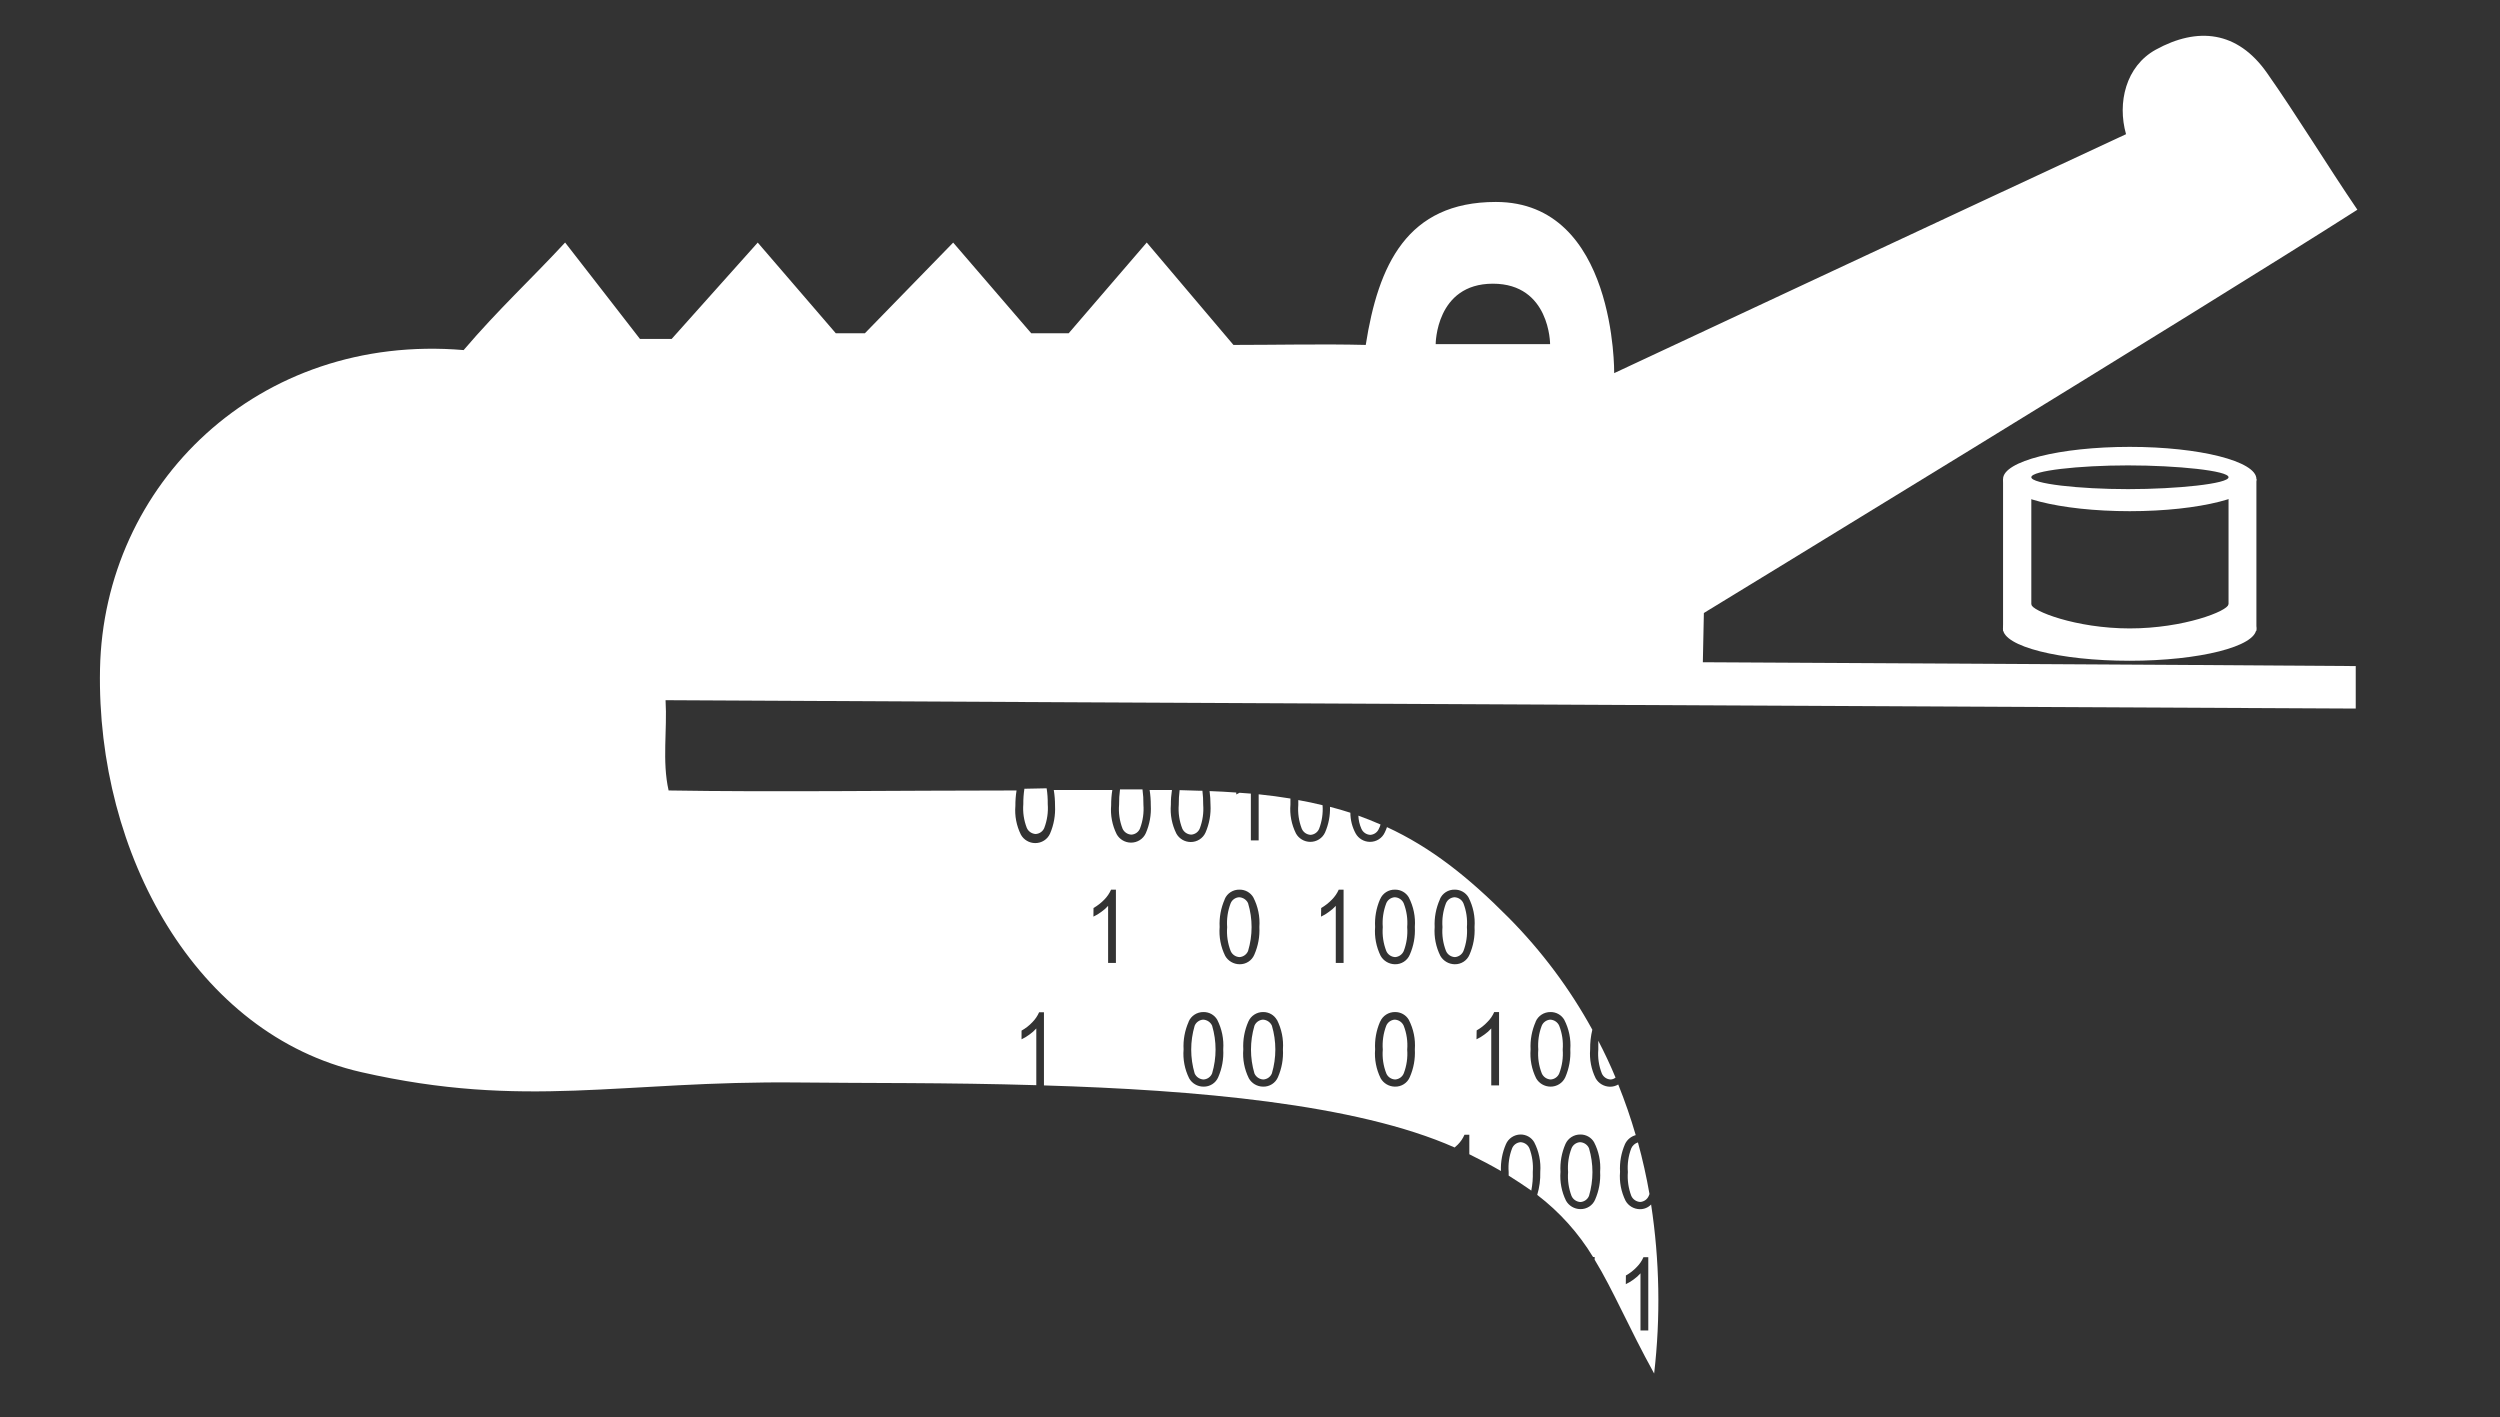 <?xml version="1.0" encoding="UTF-8"?> <svg xmlns="http://www.w3.org/2000/svg" width="247" height="140" viewBox="0 0 247 140" fill="none"><rect x="0" y="0" width="247" height="140" fill="#333333" stroke="none"/> <path d="M197.902 47.323V62.322H222.933V47.323L210.595 49.274L197.902 47.323ZM220.18 63.332H200.694V48.211L210.665 48.781L220.18 48.211V63.332Z" fill="white"></path> <path d="M210.418 44.151C203.478 44.151 197.902 45.571 197.902 47.324C197.902 49.078 203.509 50.505 210.418 50.505C217.327 50.505 222.933 49.078 222.933 47.324C222.933 45.571 217.32 44.151 210.418 44.151ZM210.248 48.326C205.39 48.326 200.694 47.795 200.694 47.15C200.694 46.505 205.39 45.981 210.248 45.981C215.106 45.981 220.18 46.505 220.18 47.15C220.18 47.795 215.106 48.326 210.248 48.326Z" fill="white"></path> <path d="M220.169 59.712C220.123 60.365 215.766 62.088 210.414 62.088C205.062 62.088 200.69 60.327 200.69 59.712C198.939 60.471 197.891 61.352 197.891 62.111C197.891 63.864 203.497 65.284 210.406 65.284C217.316 65.284 222.922 63.864 222.922 62.111C222.93 61.306 221.888 60.471 220.169 59.712Z" fill="white"></path> <path d="M123.937 106.054C124.09 106.402 124.431 106.635 124.816 106.653C125.195 106.631 125.526 106.394 125.664 106.046C126.117 104.509 126.117 102.877 125.664 101.34C125.507 100.991 125.164 100.759 124.778 100.74C124.402 100.767 124.075 101.003 123.937 101.347C123.485 102.885 123.485 104.517 123.937 106.054Z" fill="white"></path> <path d="M143.743 94.562C144.12 94.534 144.449 94.299 144.591 93.954C144.875 93.203 144.991 92.4 144.931 91.601C144.995 90.799 144.876 89.992 144.584 89.24C144.429 88.891 144.084 88.661 143.697 88.648C143.321 88.673 142.993 88.91 142.856 89.256C142.573 90.002 142.458 90.799 142.517 91.594C142.453 92.396 142.571 93.203 142.864 93.954C143.013 94.307 143.355 94.544 143.743 94.562Z" fill="white"></path> <path d="M137.845 94.562C138.221 94.533 138.549 94.298 138.693 93.954C138.977 93.203 139.092 92.4 139.032 91.601C139.096 90.799 138.978 89.992 138.685 89.24C138.53 88.891 138.185 88.661 137.798 88.648C137.422 88.673 137.095 88.91 136.958 89.256C136.674 90.004 136.558 90.804 136.618 91.601C136.554 92.404 136.673 93.21 136.966 93.962C137.117 94.312 137.459 94.545 137.845 94.562Z" fill="white"></path> <path d="M137.845 106.653C138.222 106.628 138.552 106.392 138.693 106.046C138.977 105.298 139.093 104.497 139.032 103.701C139.097 102.898 138.979 102.091 138.685 101.34C138.53 100.99 138.186 100.757 137.798 100.74C137.424 100.769 137.098 101.004 136.958 101.347C136.674 102.099 136.559 102.901 136.619 103.701C136.554 104.501 136.673 105.305 136.966 106.054C137.115 106.405 137.458 106.639 137.845 106.653Z" fill="white"></path> <path d="M161.173 113.448C160.885 114.196 160.769 114.997 160.834 115.794C160.772 116.595 160.888 117.401 161.173 118.154C161.329 118.501 161.668 118.732 162.052 118.754C162.43 118.728 162.759 118.492 162.9 118.147C162.928 118.09 162.951 118.032 162.97 117.972C162.669 116.257 162.291 114.549 161.829 112.871C161.535 112.961 161.296 113.171 161.173 113.448Z" fill="white"></path> <path d="M151.439 115.793C151.501 114.994 151.385 114.191 151.1 113.44C150.946 113.097 150.609 112.868 150.229 112.848C149.856 112.878 149.533 113.113 149.396 113.455C149.108 114.203 148.992 115.004 149.056 115.801C149.056 115.93 149.056 116.036 149.056 116.15C149.828 116.643 150.599 117.137 151.293 117.63C151.412 117.025 151.461 116.409 151.439 115.793Z" fill="white"></path> <path d="M122.47 94.562C122.844 94.533 123.17 94.298 123.31 93.954C123.773 92.416 123.773 90.779 123.31 89.24C123.153 88.894 122.809 88.664 122.423 88.648C122.047 88.671 121.718 88.909 121.583 89.256C121.299 90.004 121.183 90.804 121.243 91.601C121.179 92.404 121.298 93.21 121.59 93.962C121.742 94.312 122.084 94.545 122.47 94.562Z" fill="white"></path> <path d="M155.267 118.162C155.422 118.508 155.762 118.74 156.146 118.761C156.524 118.736 156.853 118.5 156.994 118.154C157.447 116.617 157.447 114.985 156.994 113.448C156.839 113.094 156.491 112.861 156.1 112.848C155.727 112.878 155.404 113.113 155.267 113.455C154.979 114.203 154.863 115.004 154.928 115.801C154.866 116.603 154.982 117.408 155.267 118.162Z" fill="white"></path> <path d="M153.208 106.653C153.586 106.63 153.917 106.393 154.056 106.046C154.34 105.298 154.456 104.497 154.396 103.701C154.461 102.898 154.342 102.091 154.049 101.34C153.893 100.99 153.549 100.757 153.162 100.74C152.787 100.769 152.461 101.004 152.321 101.347C152.038 102.099 151.922 102.901 151.982 103.701C151.917 104.501 152.036 105.305 152.329 106.054C152.482 106.402 152.823 106.635 153.208 106.653Z" fill="white"></path> <path d="M129.482 82.484C129.86 82.461 130.19 82.224 130.33 81.877C130.613 81.136 130.729 80.344 130.669 79.555C129.898 79.365 129.127 79.198 128.271 79.046C128.271 79.205 128.271 79.357 128.271 79.532C128.206 80.332 128.325 81.136 128.618 81.885C128.768 82.229 129.102 82.461 129.482 82.484Z" fill="white"></path> <path d="M101.211 77.929C101.134 78.432 101.098 78.939 101.103 79.448C101.039 80.248 101.157 81.052 101.45 81.801C101.603 82.149 101.944 82.382 102.329 82.4C102.707 82.376 103.038 82.14 103.177 81.793C103.461 81.044 103.577 80.244 103.517 79.448C103.524 78.924 103.488 78.401 103.409 77.884L101.211 77.929Z" fill="white"></path> <path d="M135.387 82.485C135.765 82.461 136.096 82.224 136.235 81.877C136.306 81.745 136.36 81.605 136.397 81.46C135.68 81.149 134.955 80.853 134.207 80.587C134.223 81.034 134.325 81.475 134.508 81.885C134.66 82.234 135.002 82.466 135.387 82.485Z" fill="white"></path> <path d="M159.107 106.653C159.294 106.653 159.475 106.585 159.616 106.463C159.102 105.233 158.534 104.021 157.912 102.827C157.912 103.093 157.912 103.374 157.912 103.7C157.847 104.5 157.966 105.304 158.259 106.053C158.404 106.395 158.732 106.627 159.107 106.653Z" fill="white"></path> <path d="M116.547 78.066C116.486 78.545 116.458 79.027 116.462 79.509C116.398 80.309 116.516 81.113 116.809 81.862C116.962 82.21 117.303 82.443 117.689 82.461C118.067 82.438 118.397 82.201 118.537 81.854C118.821 81.106 118.937 80.305 118.876 79.509C118.882 79.047 118.856 78.585 118.799 78.127H118.552L116.547 78.066Z" fill="white"></path> <path d="M110.565 79.509C110.499 80.309 110.615 81.113 110.904 81.862C111.057 82.211 111.398 82.444 111.783 82.462C112.162 82.44 112.494 82.203 112.632 81.855C112.916 81.106 113.031 80.306 112.971 79.509C112.978 79.002 112.947 78.494 112.878 77.991H110.657C110.59 78.494 110.559 79.002 110.565 79.509Z" fill="white"></path> <path d="M168.241 65.429L168.342 60.563C168.342 60.563 217.509 30.565 232.909 20.72C229.971 16.408 226.871 11.315 223.964 7.185C221.057 3.056 217.131 2.631 212.99 4.908C210.029 6.54 209.173 10.146 210.052 13.258C197.352 19.148 159.481 36.865 159.481 36.865C159.481 36.865 159.697 19.953 147.791 19.953C139.008 19.953 136.17 26.192 134.936 34.079C130.633 33.973 126.207 34.079 121.865 34.079L113.298 23.961L105.587 32.925H101.885C99.315 29.935 96.744 26.949 94.174 23.968L85.452 32.925H82.576L74.864 23.968L66.359 33.487H63.228C60.776 30.307 58.3 27.149 55.833 23.961C52.502 27.566 49.232 30.572 45.808 34.588C25.527 32.88 10.243 47.803 9.881 66.105C9.518 84.406 19.404 102.221 35.683 105.925C51.962 109.63 61.262 106.753 78.921 106.95C85.321 107.026 93.642 106.95 102.386 107.216V101.614C102.182 101.842 101.952 102.046 101.7 102.221C101.459 102.401 101.201 102.556 100.929 102.684V101.826C101.331 101.602 101.695 101.318 102.008 100.984C102.285 100.702 102.507 100.373 102.664 100.012H103.142V107.239C117.994 107.686 133.941 109.038 143.719 113.372L144.035 113.083C144.313 112.802 144.535 112.473 144.691 112.112H145.169V114.04C146.31 114.602 147.351 115.148 148.292 115.695C148.256 114.787 148.425 113.882 148.786 113.046C149.031 112.473 149.597 112.098 150.228 112.089C150.784 112.084 151.299 112.374 151.577 112.848C152.046 113.752 152.254 114.766 152.179 115.778C152.202 116.548 152.1 117.317 151.878 118.055C154.087 119.745 155.957 121.825 157.391 124.189H157.553V124.462C159.404 127.498 160.877 131.073 163.429 135.704C164.074 130.148 163.972 124.534 163.129 119.004C162.84 119.309 162.433 119.477 162.011 119.467C161.426 119.458 160.891 119.143 160.607 118.64C160.167 117.754 159.978 116.768 160.06 115.786C160.005 114.842 160.174 113.899 160.553 113.03C160.758 112.599 161.144 112.278 161.61 112.15C161.116 110.457 160.545 108.795 159.882 107.148C159.636 107.295 159.353 107.371 159.065 107.368C158.478 107.36 157.94 107.044 157.654 106.54C157.216 105.654 157.027 104.669 157.106 103.686C157.096 103.03 157.168 102.374 157.322 101.735C155.1 97.683 152.315 93.956 149.048 90.66C145.022 86.599 141.336 83.707 137.033 81.719C136.974 81.898 136.901 82.073 136.818 82.242C136.561 82.816 135.981 83.183 135.345 83.176C134.759 83.17 134.223 82.854 133.941 82.349C133.597 81.719 133.417 81.014 133.417 80.299C132.769 80.087 132.09 79.889 131.404 79.715C131.431 80.582 131.266 81.445 130.918 82.242C130.662 82.816 130.082 83.183 129.445 83.176C128.86 83.17 128.324 82.854 128.042 82.349C127.601 81.463 127.411 80.477 127.495 79.495C127.495 79.282 127.495 79.092 127.495 78.895C126.492 78.728 125.451 78.591 124.356 78.477V83.032H123.585V78.409L122.467 78.326L122.143 78.493V78.303C121.287 78.242 120.408 78.189 119.506 78.159C119.567 78.606 119.598 79.058 119.598 79.51C119.651 80.451 119.482 81.391 119.105 82.257C118.848 82.831 118.268 83.199 117.632 83.191C117.046 83.185 116.51 82.869 116.228 82.364C115.787 81.479 115.598 80.492 115.681 79.51C115.677 79.022 115.714 78.534 115.789 78.052H113.583C113.663 78.555 113.701 79.062 113.699 79.57C113.752 80.512 113.583 81.452 113.205 82.318C112.949 82.892 112.369 83.259 111.732 83.252C111.147 83.246 110.611 82.93 110.329 82.424C109.888 81.539 109.698 80.553 109.781 79.57C109.778 79.062 109.816 78.554 109.897 78.052C108.023 78.052 106.088 78.052 104.114 78.052C104.199 78.569 104.24 79.092 104.237 79.616C104.286 80.557 104.117 81.496 103.743 82.364C103.487 82.938 102.907 83.305 102.271 83.297C101.685 83.292 101.149 82.975 100.867 82.47C100.426 81.585 100.237 80.599 100.32 79.616C100.316 79.108 100.355 78.6 100.435 78.098C88.868 78.098 76.252 78.272 66.058 78.098C65.403 75.198 65.935 72.139 65.757 69.179C116.614 69.452 181.898 69.74 232.747 70.006C232.747 68.609 232.747 67.205 232.747 65.808C215.674 65.679 168.241 65.429 168.241 65.429ZM160.638 126.018C161.04 125.794 161.404 125.509 161.718 125.175C161.995 124.897 162.217 124.57 162.373 124.211H162.851V131.453H162.08V125.806C161.879 126.034 161.651 126.238 161.401 126.413C161.16 126.591 160.901 126.746 160.63 126.876L160.638 126.018ZM157.492 112.848C157.961 113.752 158.169 114.766 158.093 115.778C158.146 116.717 157.977 117.655 157.6 118.518C157.356 119.104 156.769 119.479 156.127 119.46C155.542 119.451 155.007 119.135 154.723 118.632C154.287 117.746 154.098 116.761 154.176 115.778C154.122 114.834 154.291 113.891 154.669 113.023C154.926 112.449 155.506 112.082 156.142 112.089C156.698 112.084 157.214 112.374 157.492 112.848ZM151.724 100.931C151.975 100.355 152.552 99.984 153.189 99.99C153.747 99.982 154.267 100.272 154.546 100.749C155.014 101.653 155.222 102.666 155.147 103.679C155.196 104.619 155.028 105.559 154.654 106.426C154.397 107 153.818 107.368 153.181 107.36C152.594 107.352 152.056 107.037 151.77 106.533C151.332 105.646 151.143 104.661 151.222 103.679C151.174 102.744 151.346 101.812 151.724 100.953V100.931ZM145.894 101.804C146.293 101.579 146.655 101.295 146.966 100.961C147.247 100.681 147.472 100.352 147.629 99.99H148.107V107.239H147.336V101.614C147.132 101.842 146.902 102.046 146.65 102.221C146.409 102.401 146.151 102.556 145.878 102.684L145.894 101.804ZM142.262 88.831C142.507 88.252 143.089 87.88 143.727 87.897C144.286 87.89 144.805 88.18 145.084 88.656C145.553 89.561 145.761 90.574 145.686 91.587C145.736 92.526 145.565 93.464 145.184 94.327C144.942 94.909 144.359 95.284 143.719 95.268C143.133 95.257 142.597 94.943 142.308 94.441C141.867 93.558 141.673 92.575 141.745 91.594C141.699 90.654 141.876 89.716 142.262 88.854V88.831ZM136.363 88.831C136.608 88.252 137.19 87.88 137.828 87.897C138.386 87.89 138.906 88.18 139.185 88.656C139.654 89.561 139.862 90.574 139.786 91.587C139.837 92.526 139.666 93.464 139.285 94.327C139.042 94.909 138.459 95.284 137.82 95.268C137.234 95.259 136.696 94.944 136.409 94.441C135.972 93.554 135.783 92.569 135.861 91.587C135.807 90.651 135.973 89.716 136.347 88.854L136.363 88.831ZM136.363 100.931C136.614 100.355 137.191 99.984 137.828 99.99C138.386 99.982 138.906 100.272 139.185 100.749C139.653 101.653 139.861 102.666 139.786 103.679C139.838 104.62 139.667 105.561 139.285 106.426C139.04 107.006 138.458 107.377 137.82 107.36C137.233 107.354 136.694 107.038 136.409 106.533C135.971 105.646 135.782 104.661 135.861 103.679C135.808 102.746 135.974 101.813 136.347 100.953L136.363 100.931ZM130.533 89.712C130.929 89.482 131.29 89.198 131.605 88.869C131.883 88.587 132.107 88.258 132.268 87.897H132.746V95.139H131.975V89.499C131.771 89.725 131.54 89.926 131.288 90.099C131.05 90.281 130.791 90.436 130.517 90.562L130.533 89.712ZM126.16 100.749C126.622 101.655 126.827 102.667 126.754 103.679C126.807 104.62 126.638 105.56 126.261 106.426C126.015 107.006 125.433 107.377 124.796 107.36C124.207 107.357 123.667 107.04 123.384 106.533C122.947 105.646 122.758 104.661 122.837 103.679C122.785 102.737 122.956 101.796 123.338 100.931C123.59 100.355 124.167 99.984 124.803 99.989C125.367 99.986 125.887 100.286 126.16 100.771V100.749ZM121.002 88.831C121.247 88.252 121.829 87.88 122.467 87.897C123.025 87.89 123.545 88.18 123.824 88.656C124.293 89.561 124.501 90.574 124.425 91.587C124.476 92.526 124.305 93.464 123.924 94.327C123.681 94.909 123.098 95.284 122.459 95.268C121.873 95.259 121.335 94.944 121.048 94.441C120.611 93.554 120.422 92.569 120.5 91.587C120.451 90.65 120.622 89.714 121.002 88.854V88.831ZM117.439 100.931C117.69 100.355 118.268 99.984 118.904 99.99C119.463 99.982 119.982 100.272 120.261 100.749C120.722 101.655 120.928 102.667 120.855 103.679C120.908 104.62 120.739 105.56 120.361 106.426C120.116 107.006 119.534 107.377 118.896 107.36C118.308 107.357 117.768 107.04 117.485 106.533C117.047 105.646 116.858 104.661 116.938 103.679C116.886 102.744 117.058 101.811 117.439 100.953V100.931ZM108.039 89.712C108.437 89.482 108.801 89.199 109.118 88.869C109.394 88.587 109.616 88.257 109.774 87.897H110.252V95.139H109.481V89.499C109.279 89.725 109.052 89.926 108.802 90.099C108.562 90.279 108.304 90.434 108.031 90.562L108.039 89.712ZM141.845 34.003C141.845 34.003 141.845 28.029 147.498 28.029C153.15 28.029 153.15 34.003 153.15 34.003H141.845Z" fill="white"></path> <path d="M118.91 106.653C119.289 106.631 119.62 106.394 119.758 106.046C120.211 104.509 120.211 102.877 119.758 101.34C119.601 100.991 119.258 100.759 118.871 100.74C118.496 100.767 118.169 101.003 118.031 101.347C117.578 102.885 117.578 104.517 118.031 106.054C118.183 106.402 118.525 106.635 118.91 106.653Z" fill="white"></path> </svg> 